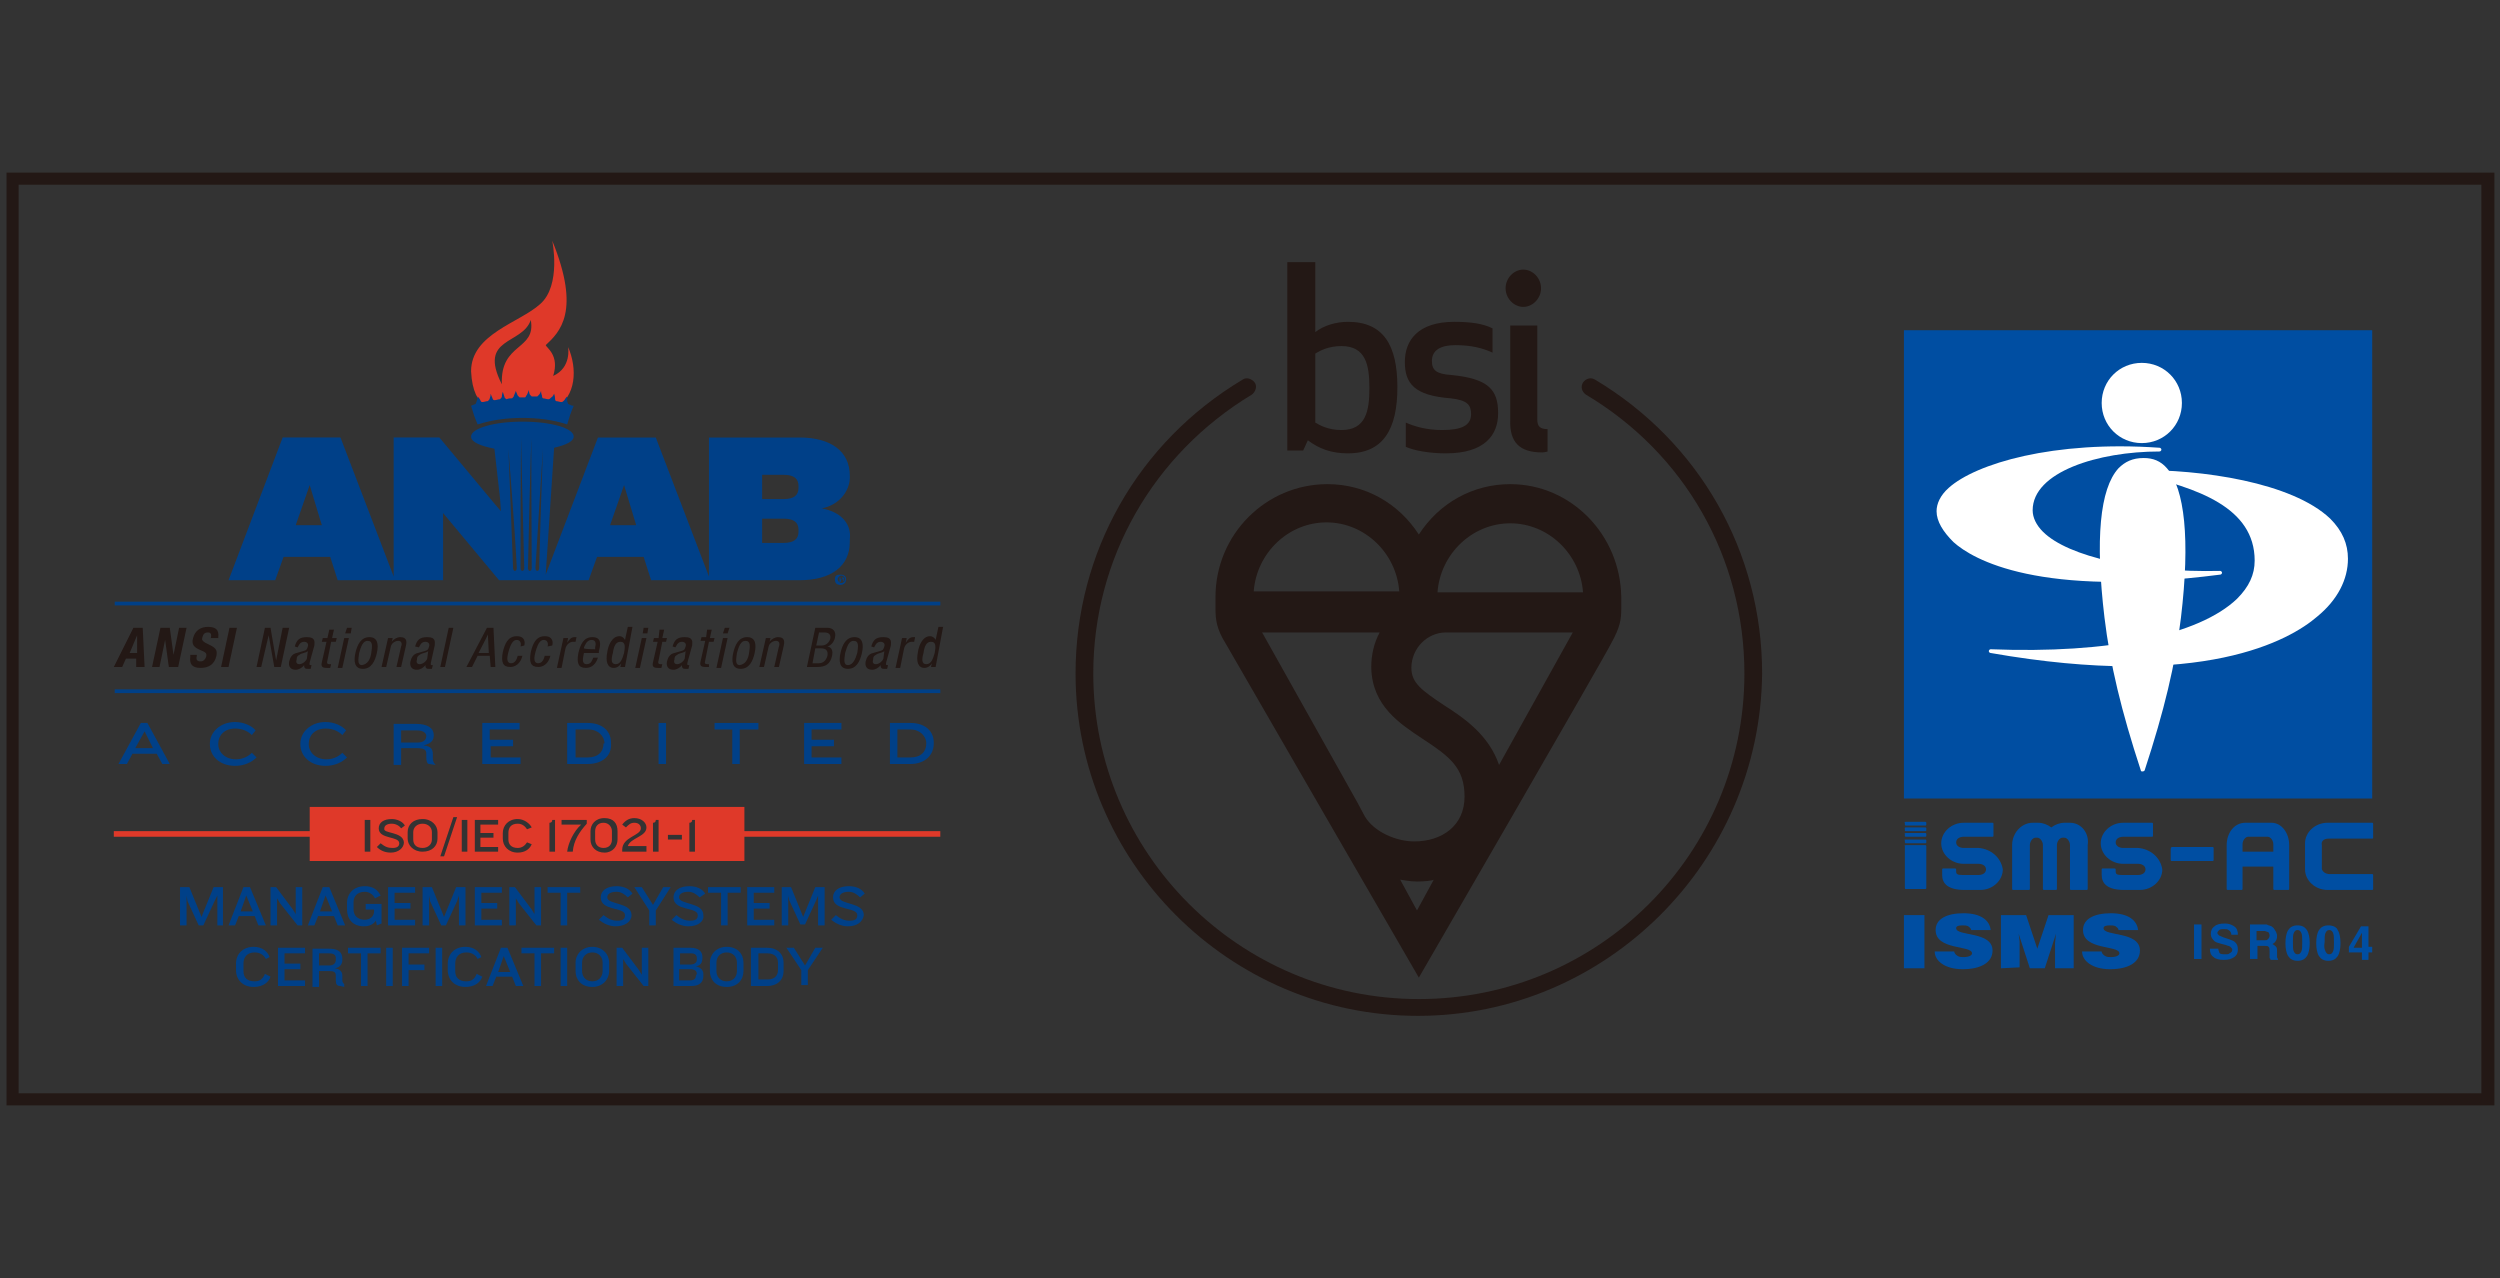 <svg version="1.1" id="_レイヤー_1" xmlns="http://www.w3.org/2000/svg" x="0" y="0" viewBox="0 0 268 137" style="enable-background:new 0 0 268 137" xml:space="preserve"><rect x="0" y="0" width="268" height="137" fill="#333333" stroke="none"/><style>.st0{fill:#231815}.st1{fill:#004ea2}.st2{fill:#fff}.st4{fill:#df3929}.st5{fill:#004088}</style><path class="st0" d="M267.3,118.5H0.7v-100h266.7V118.5z M2,117.2h264V19.8H2V117.2z"/><rect x="204.1" y="35.4" class="st1" width="50.2" height="50.2"/><path class="st2" d="M225.3,43.2c0,2.4,1.9,4.3,4.3,4.3c2.4,0,4.3-1.9,4.3-4.3c0-2.4-1.9-4.3-4.3-4.3 C227.2,38.9,225.3,40.8,225.3,43.2z"/><path class="st2" d="M227.1,50.2c-2,2.2-2.5,7.6-1.5,16c0.6,5,1.8,10,3.9,16.4c0,0.1,0.1,0.1,0.2,0.1c0.1,0,0.2-0.1,0.2-0.1 c2.1-6.4,3.3-11.4,3.9-16.4c1-8.4,0.4-13.8-1.5-16c-0.7-0.8-1.5-1.1-2.5-1.1C228.6,49.1,227.8,49.5,227.1,50.2L227.1,50.2z"/><path class="st2" d="M208.9,52.3c-0.9,0.8-1.3,1.7-1.3,2.5c0,1.1,0.7,2.2,1.8,3.3c2.1,1.9,9.2,6,28.6,3.5c0.1,0,0.2-0.1,0.2-0.2 c0-0.1-0.1-0.2-0.2-0.2c-8.6,0.2-16.3-1.5-19-4.2c-0.7-0.7-1.1-1.5-1.1-2.3c0-4.1,7-6.3,13.6-6.3c0.1,0,0.2-0.1,0.2-0.2 c0-0.1-0.1-0.2-0.2-0.2C220.1,47.2,211.8,49.7,208.9,52.3L208.9,52.3z M237.9,61.6L237.9,61.6z"/><path class="st2" d="M229,50.4c-0.1,0-0.2,0.1-0.2,0.2c0,0.1,0.1,0.2,0.2,0.2c6.6,1.5,12.7,3.6,12.7,9.3c0,1.5-0.6,2.8-1.9,4.1 c-4.1,3.9-13.7,5.9-26.4,5.4c-0.1,0-0.2,0.1-0.2,0.2c0,0.1,0.1,0.2,0.2,0.2c22.8,4,32.1-1.4,35-3.9c2.2-1.8,3.3-4,3.3-6.2 c0-1.6-0.6-3-1.9-4.3C245.7,51.7,236,50.3,229,50.4L229,50.4z"/><path class="st1" d="M236,102.8h-0.8v-3.7h0.8V102.8z"/><path class="st1" d="M237.8,101.7c0,0.2,0.1,0.3,0.1,0.4c0.1,0.2,0.3,0.2,0.7,0.2c0.2,0,0.3,0,0.4-0.1c0.2-0.1,0.3-0.2,0.3-0.4 c0-0.1-0.1-0.2-0.2-0.3c-0.1-0.1-0.3-0.1-0.5-0.2l-0.4-0.1c-0.4-0.1-0.7-0.2-0.8-0.3c-0.2-0.2-0.4-0.4-0.4-0.8 c0-0.3,0.1-0.6,0.4-0.8c0.2-0.2,0.6-0.3,1.1-0.3c0.4,0,0.7,0.1,1,0.3c0.3,0.2,0.4,0.5,0.4,0.9h-0.7c0-0.2-0.1-0.4-0.3-0.5 c-0.1-0.1-0.3-0.1-0.5-0.1c-0.2,0-0.4,0-0.5,0.1c-0.1,0.1-0.2,0.2-0.2,0.3c0,0.1,0.1,0.2,0.2,0.3c0.1,0,0.2,0.1,0.5,0.2l0.6,0.2 c0.3,0.1,0.5,0.2,0.6,0.3c0.2,0.2,0.3,0.4,0.3,0.8c0,0.3-0.1,0.6-0.4,0.8c-0.3,0.2-0.6,0.3-1.1,0.3s-0.9-0.1-1.1-0.3 c-0.3-0.2-0.4-0.5-0.4-0.9L237.8,101.7L237.8,101.7z"/><path class="st1" d="M243.5,99.3c0.1,0.1,0.2,0.1,0.3,0.3c0.1,0.1,0.1,0.2,0.2,0.3c0,0.1,0.1,0.2,0.1,0.4c0,0.2,0,0.3-0.1,0.5 c-0.1,0.2-0.2,0.3-0.4,0.4c0.2,0.1,0.3,0.2,0.4,0.3s0.1,0.3,0.1,0.6v0.2c0,0.2,0,0.3,0,0.3c0,0.1,0.1,0.2,0.1,0.2v0.1h-0.8 c0-0.1,0-0.1-0.1-0.2c0-0.1,0-0.2,0-0.3V102c0-0.2,0-0.4-0.1-0.5c-0.1-0.1-0.2-0.1-0.4-0.1h-0.8v1.4h-0.8v-3.7h1.8 C243.1,99.2,243.3,99.2,243.5,99.3L243.5,99.3z M241.9,99.8v1h0.8c0.2,0,0.3,0,0.4-0.1c0.1-0.1,0.2-0.2,0.2-0.4 c0-0.2-0.1-0.4-0.2-0.4c-0.1,0-0.2-0.1-0.4-0.1L241.9,99.8L241.9,99.8z"/><path class="st1" d="M247.3,99.7c0.2,0.3,0.3,0.8,0.3,1.4c0,0.6-0.1,1.1-0.3,1.4c-0.2,0.3-0.5,0.5-1,0.5s-0.8-0.2-1-0.5 c-0.2-0.3-0.3-0.8-0.3-1.4c0-0.6,0.1-1.1,0.3-1.4c0.2-0.3,0.5-0.5,1-0.5S247.1,99.4,247.3,99.7z M245.9,102 c0.1,0.2,0.2,0.3,0.4,0.3c0.2,0,0.3-0.1,0.4-0.3c0.1-0.2,0.1-0.5,0.1-1c0-0.4,0-0.8-0.1-1c-0.1-0.2-0.2-0.3-0.4-0.3 s-0.3,0.1-0.4,0.3s-0.1,0.5-0.1,1C245.8,101.5,245.8,101.8,245.9,102z"/><path class="st1" d="M250.6,99.7c0.2,0.3,0.3,0.8,0.3,1.4c0,0.6-0.1,1.1-0.3,1.4c-0.2,0.3-0.5,0.5-1,0.5s-0.8-0.2-1-0.5 c-0.2-0.3-0.3-0.8-0.3-1.4c0-0.6,0.1-1.1,0.3-1.4c0.2-0.3,0.5-0.5,1-0.5S250.5,99.4,250.6,99.7z M249.3,102 c0.1,0.2,0.2,0.3,0.4,0.3c0.2,0,0.3-0.1,0.4-0.3c0.1-0.2,0.1-0.5,0.1-1c0-0.4,0-0.8-0.1-1s-0.2-0.3-0.4-0.3 c-0.2,0-0.3,0.1-0.4,0.3c-0.1,0.2-0.1,0.5-0.1,1C249.1,101.5,249.2,101.8,249.3,102z"/><path class="st1" d="M254.3,102.1h-0.4v0.8h-0.7v-0.8h-1.4v-0.6l1.3-2.2h0.8v2.2h0.4L254.3,102.1L254.3,102.1z M253.2,101.5V100 l-0.9,1.6H253.2z"/><path class="st1" d="M204.1,103.8v-5.7h2.2v5.7H204.1z"/><path class="st1" d="M211.3,99.7c0-0.2-0.2-0.3-0.3-0.4c-0.2-0.1-0.4-0.1-0.6-0.1c-0.5,0-0.7,0.1-0.7,0.3c0,0.9,3.9,0.3,3.9,2.4 c0,1.3-1.3,2-3.2,2s-3-0.9-3-1.9h2.1c0,0.2,0.2,0.4,0.4,0.5c0.2,0.1,0.4,0.1,0.6,0.1c0.6,0,0.9-0.2,0.9-0.4c0-0.9-3.9-0.3-3.9-2.5 c0-1.2,1.2-1.8,3-1.8c1.9,0,2.8,0.8,2.9,1.8H211.3L211.3,99.7z"/><path class="st1" d="M214.5,103.8v-5.7h2.7l1.2,3.6l1.2-3.6h2.7v5.7h-2v-1.8l0-0.9l0.1-1h0l-1.2,3.7h-1.6l-1.2-3.7h0l0.1,0.8 l0,0.9v1.9L214.5,103.8L214.5,103.8z"/><path class="st1" d="M227.1,99.7c0-0.2-0.2-0.3-0.3-0.4c-0.2-0.1-0.4-0.1-0.6-0.1c-0.5,0-0.7,0.1-0.7,0.3c0,0.9,3.9,0.3,3.9,2.4 c0,1.3-1.3,2-3.2,2s-3-0.9-3-1.9h2.1c0,0.2,0.2,0.4,0.4,0.5c0.2,0.1,0.4,0.1,0.6,0.1c0.6,0,0.9-0.2,0.9-0.4c0-0.9-3.9-0.3-3.9-2.5 c0-1.2,1.2-1.8,3-1.8c1.9,0,2.8,0.8,2.9,1.8H227.1z"/><path class="st1" d="M212.1,90.9h-1.6c-0.4,0-0.8-0.2-0.8-0.6l0,0c0-0.4,0.4-0.6,0.8-0.6h3.1c0.1,0,0.1-0.1,0.1-0.1v-1.3 c0-0.1-0.1-0.1-0.1-0.1h-3.1c-1.3,0-2.4,1-2.4,2.2s1.1,2.2,2.4,2.2h1.6c0.4,0,0.8,0.2,0.8,0.6c0,0.4-0.4,0.6-0.8,0.6l0,0h-1.3 c0,0-0.4,0-0.4,0c-0.6,0-0.7-0.1-0.7-0.4v-0.2c0-0.1-0.1-0.1-0.1-0.1h-1.3c-0.1,0-0.1,0.1-0.1,0.1v0.6c0,0.9,0.6,1.6,2.4,1.6h1.7 c1.3,0,2.4-1,2.4-2.2C214.5,91.9,213.4,91,212.1,90.9L212.1,90.9z"/><path class="st1" d="M229.2,90.9h-1.6c-0.4,0-0.8-0.2-0.8-0.6l0,0c0-0.4,0.4-0.6,0.8-0.6h3.1c0.1,0,0.1-0.1,0.1-0.1v-1.3 c0-0.1-0.1-0.1-0.1-0.1h-3.1c-1.3,0-2.4,1-2.4,2.2s1.1,2.2,2.4,2.2h1.6c0.4,0,0.8,0.2,0.8,0.6c0,0.4-0.4,0.6-0.8,0.6l0,0h-1.3 c0,0-0.4,0-0.4,0c-0.6,0-0.7-0.1-0.7-0.4v-0.2c0-0.1-0.1-0.1-0.1-0.1h-1.3c-0.1,0-0.1,0.1-0.1,0.1v0.6c0,0.9,0.6,1.6,2.4,1.6h1.7 c1.3,0,2.4-1,2.4-2.2C231.6,91.9,230.5,91,229.2,90.9L229.2,90.9z"/><path class="st1" d="M249.6,89.9h4.6h0.1c0.1,0,0.1-0.1,0.1-0.1v-1.5c0-0.1-0.1-0.1-0.1-0.1h-4.8c-1.3,0-2.4,1-2.4,2.2v2.8 c0,1.2,1.1,2.2,2.4,2.2h4.8c0.1,0,0.1-0.1,0.1-0.1v-1.5c0-0.1-0.1-0.1-0.1-0.1h-4.6c-0.4,0-0.8-0.3-0.8-0.6v-2.5 C248.8,90.2,249.1,89.9,249.6,89.9L249.6,89.9z"/><path class="st1" d="M232.8,90.8h4.4c0.1,0,0.1,0.1,0.1,0.1v1.3c0,0.1-0.1,0.1-0.1,0.1h-4.4c-0.1,0-0.1-0.1-0.1-0.1V91 C232.7,90.9,232.8,90.8,232.8,90.8z"/><path class="st1" d="M221.9,88.2h-0.6c-0.5,0-1,0.2-1.4,0.5c-0.4-0.3-0.9-0.5-1.4-0.5h-0.6c-1.2,0-2.2,1.1-2.2,2.4v4.7 c0,0.1,0.1,0.1,0.1,0.1h1.7c0.1,0,0.1-0.1,0.1-0.1v-4.7c0-0.4,0.3-0.8,0.6-0.8h0.2c0.3,0,0.6,0.4,0.6,0.8v4.7 c0,0.1,0.1,0.1,0.1,0.1h1.3c0.1,0,0.1-0.1,0.1-0.1v-4.7c0-0.4,0.3-0.8,0.6-0.8h0.2c0.3,0,0.6,0.4,0.6,0.8v4.7 c0,0.1,0.1,0.1,0.1,0.1h1.7c0.1,0,0.1-0.1,0.1-0.1v-4.7C224,89.3,223.1,88.2,221.9,88.2L221.9,88.2z"/><path class="st1" d="M243.5,88.2h-2.8c-1.2,0-2,1.1-2,2.4v4.7c0,0.1,0.1,0.1,0.1,0.1h1.5c0.1,0,0.1-0.1,0.1-0.1v-2.4h3.3v2.4 c0,0.1,0.1,0.1,0.1,0.1h1.5c0.1,0,0.1-0.1,0.1-0.1v-4.7C245.4,89.3,244.6,88.2,243.5,88.2L243.5,88.2z M243.7,91.3h-3.3v-0.8 c0-0.4,0.3-0.8,0.6-0.8h2.1c0.3,0,0.6,0.4,0.6,0.8L243.7,91.3L243.7,91.3z"/><path class="st1" d="M204.3,90.6h2.1c0.1,0,0.1,0.1,0.1,0.1v4.5c0,0.1-0.1,0.1-0.1,0.1h-2.1c-0.1,0-0.1-0.1-0.1-0.1v-4.5 C204.1,90.7,204.2,90.6,204.3,90.6z"/><path class="st1" d="M204.3,88.1h2.1c0.1,0,0.1,0.1,0.1,0.1v0.2c0,0.1-0.1,0.1-0.1,0.1h-2.1c-0.1,0-0.1-0.1-0.1-0.1v-0.2 C204.1,88.1,204.2,88.1,204.3,88.1z"/><path class="st1" d="M204.3,88.7h2.1c0.1,0,0.1,0.1,0.1,0.1V89c0,0.1-0.1,0.1-0.1,0.1h-2.1c-0.1,0-0.1-0.1-0.1-0.1v-0.2 C204.1,88.8,204.2,88.7,204.3,88.7L204.3,88.7z"/><path class="st1" d="M204.3,89.3h2.1c0.1,0,0.1,0.1,0.1,0.1v0.2c0,0.1-0.1,0.1-0.1,0.1h-2.1c-0.1,0-0.1-0.1-0.1-0.1v-0.2 C204.1,89.4,204.2,89.3,204.3,89.3L204.3,89.3z"/><path class="st1" d="M204.3,90h2.1c0.1,0,0.1,0.1,0.1,0.1v0.2c0,0.1-0.1,0.1-0.1,0.1h-2.1c-0.1,0-0.1-0.1-0.1-0.1v-0.2 C204.1,90,204.2,90,204.3,90z"/><rect x="204.1" y="88.1" width="50.2" height="7.4" style="fill:none"/><path class="st0" d="M154.1,63.5c0.3-4.1,3.7-7.4,7.8-7.4s7.5,3.3,7.8,7.4C169.7,63.5,154.1,63.5,154.1,63.5z M160.7,82 c-1.1-3.2-3.7-5-5.9-6.4c-2.4-1.6-3.5-2.4-3.5-4c0-2.1,1.7-3.8,3.7-3.8h13.6L160.7,82L160.7,82z M150.1,94.3c0.1,0,1,0.2,1.8,0.2 c0.8,0,1.7-0.1,1.8-0.2l-1.8,3.3L150.1,94.3L150.1,94.3z M147.9,67.8c-0.6,1.1-0.9,2.4-0.9,3.7l0,0c0,0,0,0.1,0,0.1v0 c0.1,4.1,3.1,6,5.5,7.6c2.9,1.9,4.5,3.1,4.5,6.2s-2.4,4.8-5.4,4.8c-1.9,0-4.3-1-5.3-2.7l-0.8-1.5l-10.2-18.2L147.9,67.8L147.9,67.8 z M142.2,56c4.1,0,7.5,3.3,7.8,7.4h-15.6C134.7,59.3,138.1,56,142.2,56 M161.9,51.9c-4,0-7.6,2-9.8,5.4c-2.2-3.4-5.8-5.4-9.8-5.4 c-6.6,0-12,5.4-12,12.1c0,0,0,0.1,0,1.2c0,1.2,0.1,2.2,1.1,3.8c0.9,1.6,20.7,35.8,20.7,35.8s19.7-34,20.6-35.8 c1-1.8,1.1-2.6,1.1-3.8V64C173.7,57.3,168.4,51.9,161.9,51.9"/><path class="st0" d="M144.5,34.5c-1.3,0-2.6,0.4-3.5,1.1v-7.5H138v20.2h1.7l0.5-1.1c1.2,0.9,2.5,1.4,4.3,1.4c3.8,0,5.3-2.6,5.3-7.1 S148.3,34.5,144.5,34.5 M143.8,37.1c2.6,0,3,2,3,4.5s-0.4,4.5-3,4.5c-1.4,0-2.3-0.5-2.8-0.8v-7.4C141.5,37.6,142.4,37.1,143.8,37.1 M153.5,38.7c0-1.2,1-1.7,2.5-1.7c1.7,0,2.9,0.3,4,0.8v-2.6c-1-0.5-2.3-0.7-4.1-0.7c-3.9,0-5.3,2-5.3,4.3c0,2.3,1,3.6,4.9,3.9 c1.8,0.2,2.2,0.7,2.2,1.7c0,1.2-1,1.7-3.1,1.7c-1.7,0-3-0.4-3.9-0.8v2.6c0.9,0.4,2.5,0.7,4.3,0.7c4.2,0,5.6-2,5.6-4.3 c0-2.5-1-3.7-5-4.1C154,40.1,153.5,39.7,153.5,38.7 M165.3,48.5c0.3,0,0.6-0.1,0.6-0.1V46c-0.8,0-1.1-0.3-1.1-1V34.9h-2.9V45 C161.8,47.4,162.9,48.5,165.3,48.5 M161.4,30.9c0,1.1,0.9,2,1.9,2s1.9-0.9,1.9-2s-0.9-2-1.9-2S161.4,29.8,161.4,30.9"/><path class="st0" d="M152,108.9c-20.2,0-36.7-16.5-36.7-36.7c0-13,6.7-24.8,17.9-31.5c0.4-0.3,1-0.1,1.3,0.3c0.3,0.4,0.1,1-0.3,1.3 c-10.6,6.4-17,17.6-17,29.9c0,19.2,15.6,34.9,34.9,34.9s34.9-15.6,34.9-34.9c0-12.4-6.4-23.6-17-29.9c-0.4-0.3-0.6-0.8-0.3-1.3 c0.3-0.4,0.8-0.6,1.3-0.3c11.2,6.7,17.9,18.5,17.9,31.5C188.7,92.4,172.2,108.9,152,108.9L152,108.9z"/><path class="st4" d="M53.8,41.2c-2.6-5.1,2.2-4.2,3.1-6.9C57.5,37.6,53.6,36.7,53.8,41.2z M60.9,37.2c0,0,0.4,2.2-1.6,3.1 c0.7-2.2-0.7-3-0.8-3.3c1.5-1.4,3.8-3.6,0.7-11.2c0,0,1,4.8-1.3,6.8c-2.2,2-7.4,3.2-7.4,7.2c0.2,4.3,2.6,4.3,4.1,4.4 c0.8,0,2.5,0.1,3.1,0c0.8-0.1,1.3-0.1,1.8-0.4C61.8,42.5,61.9,39.5,60.9,37.2z"/><path class="st5" d="M60.9,43.3c0-0.1-0.1-0.2-0.1-0.3c0-0.2,0-0.5,0-0.5s-0.2,0.2-0.3,0.4c-0.1,0.1-0.2,0.2-0.3,0.2 C60,43.1,59.8,43,59.6,43c-0.1-0.1-0.1-0.2-0.1-0.3c0-0.2-0.1-0.5-0.1-0.5s-0.1,0.3-0.3,0.4c-0.1,0.1-0.2,0.2-0.3,0.2 c-0.2,0-0.4-0.1-0.6-0.1c-0.1-0.1-0.1-0.2-0.1-0.3c-0.1-0.2-0.1-0.5-0.1-0.5s-0.1,0.3-0.2,0.4c-0.1,0.1-0.2,0.2-0.2,0.2 c-0.2,0-0.4,0-0.6,0c-0.1-0.1-0.1-0.1-0.2-0.2c-0.1-0.2-0.1-0.5-0.1-0.5s-0.1,0.3-0.2,0.5c-0.1,0.1-0.1,0.2-0.2,0.3 c-0.2,0-0.4,0-0.6,0c-0.1-0.1-0.1-0.1-0.2-0.2c-0.1-0.2-0.2-0.5-0.2-0.5s-0.1,0.3-0.2,0.5c0,0.1-0.1,0.2-0.2,0.3 c-0.2,0-0.4,0-0.6,0.1c-0.1-0.1-0.2-0.1-0.2-0.2C54,42.3,53.9,42,53.9,42s-0.1,0.3-0.1,0.5c0,0.1-0.1,0.2-0.2,0.3 c-0.2,0-0.4,0.1-0.6,0.1c-0.1,0-0.2-0.1-0.2-0.2c-0.1-0.2-0.2-0.5-0.2-0.5s0,0.3-0.1,0.5c0,0.1-0.1,0.2-0.2,0.3 c-0.2,0-0.4,0.1-0.6,0.1c-0.1,0-0.2-0.1-0.2-0.2c-0.1-0.2-0.3-0.4-0.3-0.4s0,0.3-0.1,0.5c0,0.1-0.1,0.2-0.1,0.3 c-0.2,0.1-0.3,0.1-0.5,0.2c0.2,0.7,0.4,1.3,0.7,2c1.6-0.5,3.2-0.7,4.8-0.7s3.3,0.2,4.8,0.7c0.2-0.7,0.4-1.3,0.7-2 C61.3,43.5,61.1,43.4,60.9,43.3L60.9,43.3L60.9,43.3z"/><path class="st5" d="M90.1,62.1L90.1,62.1c0.1,0,0.2,0,0.2-0.1c0-0.1,0-0.1-0.1-0.1c0,0-0.1,0-0.1,0L90.1,62.1L90.1,62.1L90.1,62.1 z M90.1,62.4H90v-0.5c0.1,0,0.1,0,0.2,0c0.1,0,0.2,0,0.2,0c0,0,0.1,0.1,0.1,0.1s0,0.1-0.1,0.1l0,0c0.1,0,0.1,0.1,0.1,0.1 c0,0.1,0,0.1,0,0.1h-0.1c0,0,0-0.1,0-0.1c0-0.1,0-0.1-0.1-0.1h-0.1L90.1,62.4L90.1,62.4L90.1,62.4z M89.8,62.1 c0,0.2,0.2,0.4,0.4,0.4s0.4-0.2,0.4-0.4c0-0.2-0.2-0.4-0.4-0.4S89.8,61.9,89.8,62.1L89.8,62.1L89.8,62.1z M90.7,62.1 c0,0.3-0.2,0.6-0.6,0.6s-0.6-0.2-0.6-0.6s0.2-0.5,0.6-0.5S90.7,61.8,90.7,62.1L90.7,62.1z"/><path class="st5" d="M88.1,54.5c2-0.4,3-2,3-3.3V51c0-2.6-2-4.1-5.4-4.1H76v14.9l-5.7-14.9h-6.2l-5.6,14.7L59.4,48 c1.3-0.3,2.1-0.7,2.1-1.2c0-0.9-2.4-1.6-5.5-1.6c-3,0-5.5,0.7-5.5,1.6c0,0.6,1,1,2.5,1.3l0.6,5.3l0.1,1.4l-0.6-0.7l-1-1.2l-5-6 h-4.9v14.9l-5.7-14.9h-6.2l-5.8,15.3h5l0.9-2.5h5l0.8,2.5h11.3v-7.2l1,1.2l5,6h9.6l0.9-2.5h5l0.8,2.5h15.9c3.4,0,5.4-1.5,5.4-4.1 v-0.3C91.3,56.3,90.3,54.9,88.1,54.5L88.1,54.5z M31.7,56.3l1.5-4.3l1.3,4.3C34.5,56.3,31.7,56.3,31.7,56.3z M55.4,60.9L55.4,60.9 c0,0.2-0.1,0.3-0.2,0.3c-0.1,0-0.2-0.1-0.2-0.3l0,0c0-0.2-0.5-12.8-0.5-12.8S55.2,56.7,55.4,60.9C55.4,60.9,55.4,60.9,55.4,60.9z M56.2,60.9L56.2,60.9c0,0.2-0.1,0.3-0.2,0.3c-0.1,0-0.2-0.1-0.2-0.3l0,0c0-0.2,0-14.1,0.1-14.1C55.8,46.8,56.1,56.7,56.2,60.9 C56.2,60.9,56.2,60.9,56.2,60.9z M57,60.9L57,60.9c0,0.2-0.1,0.3-0.2,0.3c-0.1,0-0.2-0.1-0.2-0.3l0,0c0-0.2,0.3-14.1,0.4-14.1 C56.9,46.8,57,56.7,57,60.9z M57.8,60.9L57.8,60.9c0,0.2-0.1,0.3-0.2,0.3c-0.1,0-0.2-0.1-0.2-0.3l0,0c0-0.2,0.8-12.8,0.8-12.8 S57.9,56.7,57.8,60.9L57.8,60.9z M65.4,56.3l1.5-4.3l1.3,4.3C68.2,56.3,65.4,56.3,65.4,56.3z M85.6,57c0,0.8-0.5,1.2-1.6,1.2h-2.3 v-2.6H84c1.1,0,1.6,0.4,1.6,1.2C85.6,56.8,85.6,57,85.6,57z M85.6,52.3c0,0.8-0.5,1.2-1.6,1.2h-2.3v-2.6H84c1.1,0,1.6,0.4,1.6,1.2 V52.3z"/><path class="st0" d="M14.3,67.3h1l0.2,4.2h-0.9v-0.9h-1.1l-0.4,0.9h-0.9L14.3,67.3z M13.9,70h0.8v-1.9h0L13.9,70z"/><path class="st0" d="M18.2,67.3l0.4,2.9h0l0.6-2.9H20l-0.9,4.2h-1l-0.4-2.9h0l-0.6,2.9h-0.8l0.9-4.2H18.2L18.2,67.3z"/><path class="st0" d="M21.1,70.2l0,0.1c-0.1,0.4,0,0.6,0.4,0.6c0.3,0,0.5-0.2,0.6-0.5c0.1-0.4-0.1-0.5-0.6-0.7 c-0.7-0.3-1-0.6-0.8-1.3c0.2-0.8,0.8-1.2,1.6-1.2c0.8,0,1.2,0.3,1.1,1.1l0,0.1h-0.8c0.1-0.4,0-0.6-0.3-0.6c-0.4,0-0.5,0.2-0.6,0.5 c-0.1,0.3,0,0.4,0.3,0.6l0.6,0.3c0.6,0.3,0.7,0.6,0.6,1.1c-0.2,0.9-0.8,1.3-1.7,1.3s-1.2-0.4-1.1-1.2l0-0.2L21.1,70.2L21.1,70.2z"/><path class="st0" d="M23.7,71.5l0.9-4.2h0.8l-0.9,4.2H23.7z"/><path class="st0" d="M28.4,67.3H29l0.6,3.5h0l0.7-3.5H31l-0.9,4.2h-0.7l-0.6-3.4h0L28,71.5h-0.5C27.5,71.5,28.4,67.3,28.4,67.3z"/><path class="st0" d="M31.6,69.3c0.2-0.7,0.5-1,1.3-1c1,0,0.8,0.6,0.8,0.9L33.2,71c0,0.1-0.1,0.3,0.1,0.3c0.1,0,0.1,0,0.1,0 l-0.1,0.4c0,0-0.2,0-0.3,0c-0.2,0-0.4,0-0.4-0.4h0c-0.2,0.3-0.6,0.5-0.9,0.5c-0.6,0-0.8-0.4-0.7-0.9c0.1-0.4,0.3-0.8,0.8-0.9 l0.7-0.2c0.4-0.1,0.4-0.2,0.5-0.5c0.1-0.3-0.1-0.5-0.4-0.5c-0.5,0-0.6,0.5-0.7,0.6v0L31.6,69.3L31.6,69.3z M33,69.8 c-0.2,0.2-0.7,0.2-0.9,0.4c-0.2,0.1-0.3,0.2-0.3,0.5c-0.1,0.3,0,0.5,0.3,0.5c0.3,0,0.7-0.3,0.8-0.6L33,69.8z"/><path class="st0" d="M35.3,67.5h0.5l-0.2,0.9h0.5l-0.1,0.4h-0.5l-0.4,2c-0.1,0.3,0,0.4,0.2,0.4c0.1,0,0.2,0,0.2,0l-0.1,0.4 c-0.1,0-0.2,0-0.4,0c-0.5,0-0.6-0.2-0.5-0.6l0.5-2.2h-0.5l0.1-0.4h0.5C35.1,68.4,35.3,67.5,35.3,67.5z"/><path class="st0" d="M36.9,68.4h0.5l-0.7,3.2h-0.5L36.9,68.4z M37.2,67.3h0.5l-0.1,0.6H37L37.2,67.3z"/><path class="st0" d="M39.6,68.3c0.9,0,1,0.8,0.8,1.7c-0.2,0.9-0.6,1.7-1.5,1.7c-0.9,0-1-0.8-0.8-1.7 C38.3,69.1,38.7,68.3,39.6,68.3z M39.8,70c0.1-0.7,0.2-1.3-0.4-1.3c-0.5,0-0.7,0.6-0.9,1.3c-0.1,0.7-0.2,1.3,0.3,1.3 C39.4,71.2,39.7,70.7,39.8,70z"/><path class="st0" d="M41.6,68.4h0.5L42,68.8h0c0.2-0.3,0.6-0.5,0.9-0.5c0.8,0,0.7,0.6,0.6,1L43,71.5h-0.5l0.5-2.2 c0.1-0.2,0.1-0.6-0.3-0.6c-0.3,0-0.7,0.2-0.8,0.6l-0.5,2.2h-0.5L41.6,68.4z"/><path class="st0" d="M44.5,69.3c0.2-0.7,0.5-1,1.3-1c1,0,0.8,0.6,0.8,0.9L46.2,71c0,0.1-0.1,0.3,0.1,0.3c0.1,0,0.1,0,0.1,0 l-0.1,0.4c0,0-0.2,0-0.3,0c-0.2,0-0.4,0-0.4-0.4h0c-0.2,0.3-0.6,0.5-0.9,0.5c-0.6,0-0.8-0.4-0.7-0.9c0.1-0.4,0.3-0.8,0.8-0.9 l0.7-0.2c0.4-0.1,0.4-0.2,0.5-0.5c0.1-0.3-0.1-0.5-0.4-0.5c-0.5,0-0.6,0.5-0.7,0.6v0L44.5,69.3L44.5,69.3z M45.9,69.8 c-0.2,0.2-0.7,0.2-0.9,0.4c-0.2,0.1-0.3,0.2-0.3,0.5c-0.1,0.3,0,0.5,0.3,0.5c0.3,0,0.7-0.3,0.8-0.6L45.9,69.8z"/><path class="st0" d="M48.1,67.3h0.5l-0.9,4.2h-0.5L48.1,67.3z"/><path class="st0" d="M52.2,67.3h0.7l0.2,4.2h-0.5l-0.1-1.2h-1.3l-0.6,1.2H50L52.2,67.3L52.2,67.3z M51.3,70h1.1l-0.1-2h0 C52.4,67.9,51.3,70,51.3,70z"/><path class="st0" d="M55.8,69.3c0.1-0.3,0-0.7-0.4-0.7c-0.3,0-0.6,0.2-0.9,1.3c-0.1,0.4-0.3,1.2,0.3,1.2c0.4,0,0.6-0.4,0.7-0.8H56 c-0.1,0.5-0.5,1.2-1.3,1.2c-0.8,0-1-0.5-0.8-1.6c0.2-0.8,0.5-1.7,1.5-1.7c0.9,0,0.9,0.7,0.8,1L55.8,69.3L55.8,69.3z"/><path class="st0" d="M58.7,69.3c0.1-0.3,0-0.7-0.4-0.7c-0.3,0-0.6,0.2-0.9,1.3c-0.1,0.4-0.3,1.2,0.3,1.2c0.4,0,0.6-0.4,0.7-0.8H59 c-0.1,0.5-0.5,1.2-1.3,1.2s-1-0.5-0.8-1.6c0.2-0.8,0.5-1.7,1.5-1.7c0.9,0,0.9,0.7,0.8,1L58.7,69.3L58.7,69.3z"/><path class="st0" d="M60.4,68.4h0.5l-0.1,0.5h0c0.2-0.3,0.4-0.6,0.8-0.6c0.1,0,0.2,0,0.2,0l-0.1,0.5c0,0-0.1,0-0.3,0 c-0.2,0-0.7,0.2-0.8,0.8l-0.4,2h-0.5L60.4,68.4L60.4,68.4z"/><path class="st0" d="M62.6,70c-0.1,0.5-0.3,1.2,0.3,1.2c0.5,0,0.6-0.5,0.7-0.7h0.5c-0.1,0.3-0.4,1.1-1.3,1.1c-0.8,0-1-0.5-0.8-1.6 c0.2-0.8,0.5-1.7,1.5-1.7c1,0,0.9,0.8,0.7,1.5l0,0.2L62.6,70L62.6,70z M63.8,69.6l0-0.2c0.1-0.4,0.1-0.8-0.4-0.8 c-0.5,0-0.7,0.6-0.8,0.8l0,0.1C62.7,69.6,63.8,69.6,63.8,69.6z"/><path class="st0" d="M67,71.5h-0.5l0.1-0.4h0c-0.1,0.2-0.4,0.5-0.8,0.5c-0.7,0-0.9-0.7-0.7-1.7c0.1-0.7,0.5-1.7,1.3-1.7 c0.3,0,0.5,0.2,0.6,0.4h0l0.3-1.4h0.5L67,71.5L67,71.5z M66,71.2c0.5,0,0.7-0.5,0.9-1.2c0.1-0.6,0.2-1.2-0.4-1.2 c-0.5,0-0.7,0.5-0.8,1.2C65.5,70.7,65.5,71.2,66,71.2z"/><path class="st0" d="M68.8,68.4h0.5l-0.7,3.2h-0.5L68.8,68.4z M69,67.3h0.5l-0.1,0.6h-0.5L69,67.3z"/><path class="st0" d="M70.7,67.5h0.5L71,68.4h0.5l-0.1,0.4H71l-0.4,2c-0.1,0.3,0,0.4,0.2,0.4c0.1,0,0.2,0,0.2,0l-0.1,0.4 c-0.1,0-0.2,0-0.4,0c-0.5,0-0.6-0.2-0.5-0.6l0.5-2.2H70l0.1-0.4h0.5L70.7,67.5z"/><path class="st0" d="M72.1,69.3c0.2-0.7,0.5-1,1.3-1c1,0,0.8,0.6,0.8,0.9L73.7,71c0,0.1-0.1,0.3,0.1,0.3c0.1,0,0.1,0,0.1,0 l-0.1,0.4c0,0-0.2,0-0.3,0c-0.2,0-0.4,0-0.4-0.4h0c-0.2,0.3-0.6,0.5-0.9,0.5c-0.6,0-0.8-0.4-0.7-0.9c0.1-0.4,0.3-0.8,0.8-0.9 l0.7-0.2c0.4-0.1,0.4-0.2,0.5-0.5c0.1-0.3-0.1-0.5-0.4-0.5c-0.5,0-0.6,0.5-0.7,0.6v0L72.1,69.3L72.1,69.3z M73.5,69.8 c-0.2,0.2-0.7,0.2-0.9,0.4c-0.2,0.1-0.3,0.2-0.3,0.5c-0.1,0.3,0,0.5,0.3,0.5c0.3,0,0.7-0.3,0.8-0.6L73.5,69.8z"/><path class="st0" d="M75.8,67.5h0.5l-0.2,0.9h0.5l-0.1,0.4H76l-0.4,2c-0.1,0.3,0,0.4,0.2,0.4c0.1,0,0.2,0,0.2,0L76,71.5 c-0.1,0-0.2,0-0.4,0c-0.5,0-0.6-0.2-0.5-0.6l0.5-2.2h-0.5l0.1-0.4h0.5L75.8,67.5z"/><path class="st0" d="M77.5,68.4H78l-0.7,3.2h-0.5L77.5,68.4z M77.7,67.3h0.5L78,67.9h-0.5L77.7,67.3z"/><path class="st0" d="M80.1,68.3c0.9,0,1,0.8,0.8,1.7c-0.2,0.9-0.6,1.7-1.5,1.7c-0.9,0-1-0.8-0.8-1.7 C78.8,69.1,79.2,68.3,80.1,68.3z M80.3,70c0.1-0.7,0.2-1.3-0.4-1.3c-0.5,0-0.7,0.6-0.9,1.3c-0.1,0.7-0.2,1.3,0.3,1.3 C79.9,71.2,80.2,70.7,80.3,70z"/><path class="st0" d="M82.1,68.4h0.5l-0.1,0.4h0c0.2-0.3,0.6-0.5,0.9-0.5c0.8,0,0.7,0.6,0.6,1l-0.5,2.2H83l0.5-2.2 c0.1-0.2,0.1-0.6-0.3-0.6c-0.3,0-0.7,0.2-0.8,0.6l-0.5,2.2h-0.5L82.1,68.4L82.1,68.4z"/><path class="st0" d="M87.4,67.3h1.3c0.5,0,1,0.3,0.8,1.1c-0.1,0.4-0.4,0.8-0.8,0.9v0c0.5,0.1,0.6,0.5,0.5,1 c-0.2,0.9-0.7,1.2-1.6,1.2h-1.1L87.4,67.3L87.4,67.3z M87.1,71.1h0.7c0.5,0,0.8-0.4,0.9-0.8c0.1-0.6-0.2-0.8-0.7-0.8h-0.6 L87.1,71.1L87.1,71.1z M87.5,69.2h0.6c0.2,0,0.7-0.1,0.9-0.7c0.1-0.4-0.1-0.7-0.6-0.7h-0.6L87.5,69.2L87.5,69.2z"/><path class="st0" d="M91.6,68.3c0.9,0,1,0.8,0.8,1.7c-0.2,0.9-0.6,1.7-1.5,1.7c-0.9,0-1-0.8-0.8-1.7 C90.3,69.1,90.7,68.3,91.6,68.3z M91.9,70c0.1-0.7,0.2-1.3-0.4-1.3c-0.5,0-0.7,0.6-0.9,1.3c-0.1,0.7-0.2,1.3,0.3,1.3 S91.7,70.7,91.9,70z"/><path class="st0" d="M93.4,69.3c0.2-0.7,0.5-1,1.3-1c1,0,0.8,0.6,0.8,0.9L95,71c0,0.1-0.1,0.3,0.1,0.3c0.1,0,0.1,0,0.1,0l-0.1,0.4 c0,0-0.2,0-0.3,0c-0.2,0-0.4,0-0.4-0.4h0c-0.2,0.3-0.6,0.5-0.9,0.5c-0.6,0-0.8-0.4-0.7-0.9c0.1-0.4,0.3-0.8,0.8-0.9l0.7-0.2 c0.4-0.1,0.4-0.2,0.5-0.5c0.1-0.3-0.1-0.5-0.4-0.5c-0.5,0-0.6,0.5-0.7,0.6v0L93.4,69.3L93.4,69.3z M94.8,69.8 c-0.2,0.2-0.7,0.2-0.9,0.4c-0.2,0.1-0.3,0.2-0.3,0.5c-0.1,0.3,0,0.5,0.3,0.5s0.7-0.3,0.8-0.6L94.8,69.8z"/><path class="st0" d="M96.7,68.4h0.5l-0.1,0.5h0c0.2-0.3,0.4-0.6,0.8-0.6c0.1,0,0.2,0,0.2,0L98,68.8c0,0-0.1,0-0.3,0 c-0.2,0-0.7,0.2-0.8,0.8l-0.4,2H96L96.7,68.4L96.7,68.4z"/><path class="st0" d="M100.3,71.5h-0.5l0.1-0.4h0c-0.1,0.2-0.4,0.5-0.8,0.5c-0.7,0-0.9-0.7-0.7-1.7c0.1-0.7,0.5-1.7,1.3-1.7 c0.3,0,0.5,0.2,0.6,0.4h0l0.3-1.4h0.5L100.3,71.5L100.3,71.5z M99.3,71.2c0.5,0,0.7-0.5,0.9-1.2c0.1-0.6,0.2-1.2-0.4-1.2 c-0.5,0-0.7,0.5-0.8,1.2C98.8,70.7,98.8,71.2,99.3,71.2L99.3,71.2z"/><rect x="12.3" y="64.5" class="st5" width="88.5" height=".4"/><rect x="12.3" y="73.9" class="st5" width="88.5" height=".4"/><path class="st4" d="M64.7,88.2c-0.6,0-0.9,0.4-0.9,0.9V90c0,0.5,0.3,0.9,0.9,0.9c0.6,0,0.9-0.4,0.9-0.9v-0.9 C65.6,88.7,65.3,88.2,64.7,88.2z"/><path class="st4" d="M45.3,88.3c-0.6,0-1,0.4-1,0.9v0.8c0,0.5,0.3,0.9,1,0.9c0.6,0,1-0.4,1-0.9v-0.8 C46.3,88.7,45.9,88.3,45.3,88.3z"/><path class="st4" d="M79.8,89.1v-2.6H33.2v2.6h-21v0.6h21v2.6h46.6v-2.6h21v-0.6H79.8z M39.7,91.3h-0.6v-3.4h0.6V91.3z M43.3,90.3 c0,0.6-0.6,1.1-1.4,1.1c-0.6,0-1.1-0.2-1.5-0.6l0.4-0.4c0.5,0.4,0.8,0.5,1.3,0.5c0.5,0,0.7-0.2,0.7-0.5c0-0.8-2.2-0.4-2.2-1.6 c0-0.6,0.5-1,1.4-1c0.6,0,1.2,0.3,1.4,0.7l-0.4,0.3c-0.2-0.3-0.6-0.5-1-0.5c-0.5,0-0.8,0.2-0.8,0.5C41,89.4,43.2,89.1,43.3,90.3 L43.3,90.3z M46.9,89.9c0,0.8-0.6,1.4-1.6,1.4s-1.6-0.7-1.6-1.4v-0.7c0-0.8,0.6-1.4,1.6-1.4s1.6,0.7,1.6,1.4V89.9z M47.6,91.8 h-0.4l1.4-4.2H49L47.6,91.8L47.6,91.8z M50.1,91.3h-0.6v-3.4h0.6V91.3z M53.4,88.4h-1.9v0.9h1.4v0.5h-1.4v1h1.9v0.5h-2.5v-3.4h2.5 C53.4,87.9,53.4,88.4,53.4,88.4z M55.5,90.9c0.5,0,0.8-0.3,1-0.6l0.5,0.2c-0.2,0.5-0.7,0.9-1.5,0.9c-1,0-1.6-0.7-1.6-1.5v-0.6 c0-0.8,0.6-1.5,1.6-1.5c0.7,0,1.3,0.5,1.5,0.9l-0.5,0.2c-0.2-0.3-0.5-0.6-1-0.6c-0.7,0-1,0.4-1,1v0.7 C54.5,90.5,54.8,90.9,55.5,90.9L55.5,90.9z M59.5,91.3h-0.6v-3.1c0.2,0,0.3-0.1,0.3-0.3h0.3C59.5,87.9,59.5,91.3,59.5,91.3z M62.9,88.3c-0.8,0.9-1.4,1.8-1.5,3h-0.6c0.1-0.9,0.7-2.2,1.5-2.9h-2.1v-0.5h2.7L62.9,88.3L62.9,88.3z M66.2,90 c0,0.7-0.5,1.4-1.4,1.4s-1.5-0.6-1.5-1.4v-0.9c0-0.7,0.5-1.4,1.5-1.4s1.4,0.6,1.4,1.4V90z M69.3,90.8v0.5h-2.6v-0.2 c0-1.4,2-1.5,2-2.3c0-0.3-0.2-0.6-0.7-0.6c-0.4,0-0.6,0.2-0.9,0.5l-0.4-0.3c0.3-0.4,0.7-0.7,1.3-0.7c0.8,0,1.3,0.5,1.3,1 c0,1-1.7,1.1-2,2H69.3L69.3,90.8z M70.6,91.3H70v-3.1c0.2,0,0.3-0.1,0.3-0.3h0.3C70.6,87.9,70.6,91.3,70.6,91.3z M73.1,90h-1.5 v-0.5h1.5V90z M74.5,91.3h-0.6v-3.1c0.2,0,0.3-0.1,0.3-0.3h0.3C74.5,87.9,74.5,91.3,74.5,91.3z"/><path class="st5" d="M23.3,99.2V96L23,96.6l-1.2,2.6h-0.5l-1.2-2.6L20,96v3.2h-0.7v-4.1h1l1.1,2.7l0.2,0.5l0.2-0.5l1.1-2.7h1v4.1 L23.3,99.2L23.3,99.2z"/><path class="st5" d="M27.7,99.2l-0.4-1h-1.7l-0.4,1h-0.7l1.6-4.1h0.7l1.7,4.1H27.7L27.7,99.2z M26.4,96l-0.6,1.7h1.3L26.4,96z"/><path class="st5" d="M31.9,99.2L30,96.8l-0.3-0.5v2.9H29v-4.1h0.6l1.8,2.4l0.3,0.5v-2.9h0.7v4.1L31.9,99.2L31.9,99.2z"/><path class="st5" d="M36.2,99.2l-0.4-1h-1.7l-0.4,1H33l1.6-4.1h0.7l1.7,4.1H36.2L36.2,99.2z M34.9,96l-0.6,1.7h1.3L34.9,96z"/><path class="st5" d="M40.4,99.2l-0.1-0.5c-0.3,0.4-0.7,0.6-1.3,0.6c-1.2,0-1.8-0.8-1.8-1.8v-0.7c0-1,0.7-1.8,1.9-1.8 c0.9,0,1.4,0.4,1.7,1l-0.6,0.3c-0.2-0.4-0.6-0.7-1.1-0.7c-0.8,0-1.2,0.5-1.2,1.1v0.8c0,0.6,0.4,1.1,1.2,1.1c0.6,0,1-0.4,1-0.9v-0.2 h-0.9v-0.6h1.7v2.1L40.4,99.2L40.4,99.2z"/><path class="st5" d="M41.6,99.2v-4.1h2.9v0.6h-2.2v1.1H44v0.6h-1.7v1.2h2.2v0.6H41.6z"/><path class="st5" d="M49.2,99.2V96L49,96.6l-1.2,2.6h-0.5l-1.2-2.6L46,96v3.2h-0.7v-4.1h1l1.1,2.7l0.2,0.5l0.2-0.5l1.1-2.7h1v4.1 L49.2,99.2L49.2,99.2z"/><path class="st5" d="M50.9,99.2v-4.1h2.9v0.6h-2.2v1.1h1.7v0.6h-1.7v1.2h2.2v0.6H50.9z"/><path class="st5" d="M57.5,99.2l-1.9-2.4l-0.3-0.5v2.9h-0.7v-4.1h0.6l1.8,2.4l0.3,0.5v-2.9h0.7v4.1L57.5,99.2L57.5,99.2z"/><path class="st5" d="M60.8,95.7v3.5h-0.7v-3.5h-1.4v-0.6h3.5v0.6C62.2,95.7,60.8,95.7,60.8,95.7z"/><path class="st5" d="M66,99.3c-0.7,0-1.3-0.3-1.8-0.7l0.5-0.5c0.5,0.4,0.9,0.6,1.5,0.6c0.6,0,0.8-0.2,0.8-0.6 c0-0.9-2.6-0.4-2.6-1.9c0-0.7,0.6-1.2,1.7-1.2c0.8,0,1.4,0.3,1.7,0.8l-0.5,0.4c-0.3-0.3-0.7-0.6-1.2-0.6c-0.6,0-1,0.2-1,0.6 c0,0.8,2.6,0.5,2.6,1.9C67.7,98.8,67,99.3,66,99.3L66,99.3z"/><path class="st5" d="M70.3,97.6v1.6h-0.7v-1.6L68,95.1h0.8L70,97l1.1-1.9h0.8L70.3,97.6L70.3,97.6z"/><path class="st5" d="M73.8,99.3c-0.7,0-1.3-0.3-1.8-0.7l0.5-0.5c0.5,0.4,0.9,0.6,1.5,0.6c0.6,0,0.8-0.2,0.8-0.6 c0-0.9-2.6-0.4-2.6-1.9c0-0.7,0.6-1.2,1.7-1.2c0.8,0,1.4,0.3,1.7,0.8L75,96.2c-0.3-0.3-0.7-0.6-1.2-0.6c-0.6,0-1,0.2-1,0.6 c0,0.8,2.6,0.5,2.6,1.9C75.5,98.8,74.8,99.3,73.8,99.3L73.8,99.3z"/><path class="st5" d="M78,95.7v3.5h-0.7v-3.5h-1.4v-0.6h3.5v0.6H78L78,95.7z"/><path class="st5" d="M80.1,99.2v-4.1H83v0.6h-2.2v1.1h1.7v0.6h-1.7v1.2H83v0.6H80.1z"/><path class="st5" d="M87.7,99.2V96l-0.2,0.5l-1.2,2.6h-0.5l-1.2-2.6L84.5,96v3.2h-0.7v-4.1h1l1.1,2.7l0.2,0.5l0.2-0.5l1.1-2.7h1 v4.1L87.7,99.2L87.7,99.2z"/><path class="st5" d="M90.9,99.3c-0.7,0-1.3-0.3-1.8-0.7l0.5-0.5c0.5,0.4,0.9,0.6,1.5,0.6c0.6,0,0.8-0.2,0.8-0.6 c0-0.9-2.6-0.4-2.6-1.9c0-0.7,0.6-1.2,1.7-1.2c0.8,0,1.4,0.3,1.7,0.8l-0.5,0.4c-0.3-0.3-0.7-0.6-1.2-0.6c-0.6,0-1,0.2-1,0.6 c0,0.8,2.6,0.5,2.6,1.9C92.5,98.8,91.9,99.3,90.9,99.3L90.9,99.3z"/><path class="st5" d="M28.5,102.8c-0.2-0.4-0.6-0.7-1.2-0.7c-0.8,0-1.2,0.5-1.2,1.2v0.8c0,0.7,0.4,1.1,1.2,1.1 c0.6,0,0.9-0.3,1.1-0.8l0.6,0.3c-0.2,0.6-0.8,1.1-1.8,1.1c-1.2,0-1.9-0.8-1.9-1.8v-0.7c0-1,0.7-1.8,1.9-1.8c0.9,0,1.5,0.5,1.7,1.1 L28.5,102.8L28.5,102.8z"/><path class="st5" d="M29.8,105.7v-4.1h2.9v0.6h-2.2v1.1h1.7v0.6h-1.7v1.2h2.2v0.6H29.8z"/><path class="st5" d="M36.5,105.7c-0.4,0-0.5-0.2-0.5-0.6l0-0.5c0-0.4-0.2-0.5-0.7-0.5h-1.1v1.7h-0.7v-4.1h1.8c1,0,1.4,0.4,1.4,1.1 v0.1c0,0.4-0.2,0.8-0.8,0.9c0.6,0.1,0.8,0.4,0.8,0.8v0.5c0,0.2,0.1,0.3,0.2,0.4v0.3L36.5,105.7L36.5,105.7z M36,102.7 c0-0.3-0.2-0.5-0.7-0.5h-1.1v1.3h1.1c0.4,0,0.7-0.2,0.7-0.6V102.7z"/><path class="st5" d="M39.4,102.2v3.5h-0.7v-3.5h-1.4v-0.6h3.5v0.6H39.4z"/><path class="st5" d="M41.4,105.7v-4.1h0.7v4.1H41.4z"/><path class="st5" d="M43.8,102.2v1.2h1.7v0.6h-1.7v1.7h-0.7v-4.1H46v0.6L43.8,102.2L43.8,102.2z"/><path class="st5" d="M46.7,105.7v-4.1h0.7v4.1H46.7z"/><path class="st5" d="M51.2,102.8c-0.2-0.4-0.6-0.7-1.2-0.7c-0.8,0-1.2,0.5-1.2,1.2v0.8c0,0.7,0.4,1.1,1.2,1.1 c0.6,0,0.9-0.3,1.1-0.8l0.6,0.3c-0.2,0.6-0.8,1.1-1.8,1.1c-1.2,0-1.9-0.8-1.9-1.8v-0.7c0-1,0.7-1.8,1.9-1.8c0.9,0,1.5,0.5,1.7,1.1 L51.2,102.8L51.2,102.8z"/><path class="st5" d="M55.3,105.7l-0.4-1h-1.7l-0.4,1h-0.7l1.6-4.1h0.7l1.7,4.1H55.3L55.3,105.7z M54,102.5l-0.6,1.7h1.3L54,102.5z"/><path class="st5" d="M58,102.2v3.5h-0.7v-3.5h-1.4v-0.6h3.5v0.6C59.4,102.2,58,102.2,58,102.2z"/><path class="st5" d="M60.1,105.7v-4.1h0.7v4.1H60.1z"/><path class="st5" d="M63.5,105.8c-1.2,0-1.8-0.8-1.8-1.7v-0.9c0-0.9,0.7-1.7,1.8-1.7s1.8,0.8,1.8,1.7v0.9 C65.3,105,64.6,105.8,63.5,105.8z M64.6,103.2c0-0.6-0.4-1.1-1.1-1.1c-0.7,0-1.1,0.5-1.1,1.1v0.9c0,0.6,0.4,1.1,1.1,1.1 c0.7,0,1.1-0.5,1.1-1.1V103.2z"/><path class="st5" d="M69,105.7l-1.9-2.4l-0.3-0.5v2.9h-0.7v-4.1h0.6l1.8,2.4l0.3,0.5v-2.9h0.7v4.1L69,105.7L69,105.7z"/><path class="st5" d="M74.1,105.7h-1.9v-4.1H74c0.9,0,1.3,0.4,1.3,1v0.1c0,0.5-0.2,0.8-0.7,0.9c0.6,0.1,0.8,0.5,0.8,0.8v0.2 C75.4,105.3,75,105.7,74.1,105.7L74.1,105.7z M74.7,102.7c0-0.3-0.2-0.5-0.6-0.5h-1.2v1.2H74c0.4,0,0.7-0.2,0.7-0.5L74.7,102.7 L74.7,102.7z M74.7,104.4c0-0.3-0.2-0.5-0.7-0.5h-1.2v1.2h1.2c0.4,0,0.6-0.2,0.6-0.5L74.7,104.4L74.7,104.4z"/><path class="st5" d="M77.9,105.8c-1.2,0-1.8-0.8-1.8-1.7v-0.9c0-0.9,0.7-1.7,1.8-1.7c1.2,0,1.8,0.8,1.8,1.7v0.9 C79.7,105,79.1,105.8,77.9,105.8z M79,103.2c0-0.6-0.4-1.1-1.1-1.1s-1.1,0.5-1.1,1.1v0.9c0,0.6,0.4,1.1,1.1,1.1s1.1-0.5,1.1-1.1 V103.2z"/><path class="st5" d="M82.2,105.7h-1.7v-4.1h1.7c1.2,0,1.8,0.7,1.8,1.6v0.9C84,105,83.4,105.7,82.2,105.7L82.2,105.7z M83.4,103.2 c0-0.6-0.4-1-1.1-1h-1v2.8h1c0.7,0,1.1-0.4,1.1-1V103.2L83.4,103.2z"/><path class="st5" d="M86.6,104v1.6h-0.7V104l-1.6-2.4h0.8l1.2,1.9l1.1-1.9h0.8L86.6,104L86.6,104z"/><path class="st5" d="M17.4,81.9l-0.6-1.1h-2.6l-0.6,1.1h-0.9l2.4-4.4h0.7l2.4,4.4H17.4z M15.5,78.4l-1,1.8h1.9L15.5,78.4z"/><path class="st5" d="M27,78.8c-0.4-0.4-1-0.7-1.8-0.7c-1.2,0-1.8,0.8-1.8,1.6v0.1c0,0.8,0.7,1.6,1.9,1.6c0.7,0,1.3-0.3,1.7-0.7 l0.5,0.5c-0.5,0.5-1.3,0.9-2.3,0.9c-1.7,0-2.7-1.1-2.7-2.3v-0.1c0-1.2,1.1-2.3,2.7-2.3c0.9,0,1.8,0.4,2.2,0.9L27,78.8L27,78.8z"/><path class="st5" d="M36.7,78.8c-0.4-0.4-1-0.7-1.8-0.7c-1.2,0-1.8,0.8-1.8,1.6v0.1c0,0.8,0.7,1.6,1.9,1.6c0.7,0,1.3-0.3,1.7-0.7 l0.5,0.5c-0.5,0.5-1.3,0.9-2.3,0.9c-1.7,0-2.7-1.1-2.7-2.3v-0.1c0-1.2,1.1-2.3,2.7-2.3c0.9,0,1.8,0.4,2.2,0.9L36.7,78.8L36.7,78.8 z"/><path class="st5" d="M46,81.9c-0.2,0-0.3-0.3-0.3-0.7l0-0.4c0-0.4-0.2-0.6-1-0.6H43v1.8h-0.8v-4.4h2.4c1.3,0,1.9,0.5,1.9,1.2 c0,0.5-0.2,0.9-1.1,1.1c0.9,0.1,1,0.5,1,1v0.4c0,0.3,0.1,0.5,0.3,0.7v0L46,81.9L46,81.9z M45.7,78.9c0-0.3-0.3-0.6-1-0.6H43v1.3 h1.8C45.4,79.6,45.7,79.3,45.7,78.9C45.7,78.9,45.7,78.9,45.7,78.9z"/><path class="st5" d="M51.7,81.9v-4.4h4v0.7h-3.2v1.1H55V80h-2.4v1.2h3.2v0.7L51.7,81.9L51.7,81.9z"/><path class="st5" d="M63,81.9h-2.2v-4.4H63c1.6,0,2.5,0.9,2.5,2.1v0.1C65.6,81,64.6,81.9,63,81.9L63,81.9z M64.8,79.7 c0-0.8-0.7-1.5-1.7-1.5h-1.4v3H63c1.1,0,1.7-0.6,1.7-1.5V79.7z"/><path class="st5" d="M70.6,81.9v-4.4h0.8v4.4H70.6z"/><path class="st5" d="M79.3,78.2v3.7h-0.8v-3.7h-1.9v-0.7h4.7v0.7H79.3L79.3,78.2z"/><path class="st5" d="M86.2,81.9v-4.4h4v0.7h-3.2v1.1h2.4V80h-2.4v1.2h3.2v0.7L86.2,81.9L86.2,81.9z"/><path class="st5" d="M97.6,81.9h-2.2v-4.4h2.2c1.6,0,2.5,0.9,2.5,2.1v0.1C100.1,81,99.1,81.9,97.6,81.9L97.6,81.9z M99.3,79.7 c0-0.8-0.7-1.5-1.7-1.5h-1.4v3h1.4c1.1,0,1.7-0.6,1.7-1.5V79.7z"/></svg>